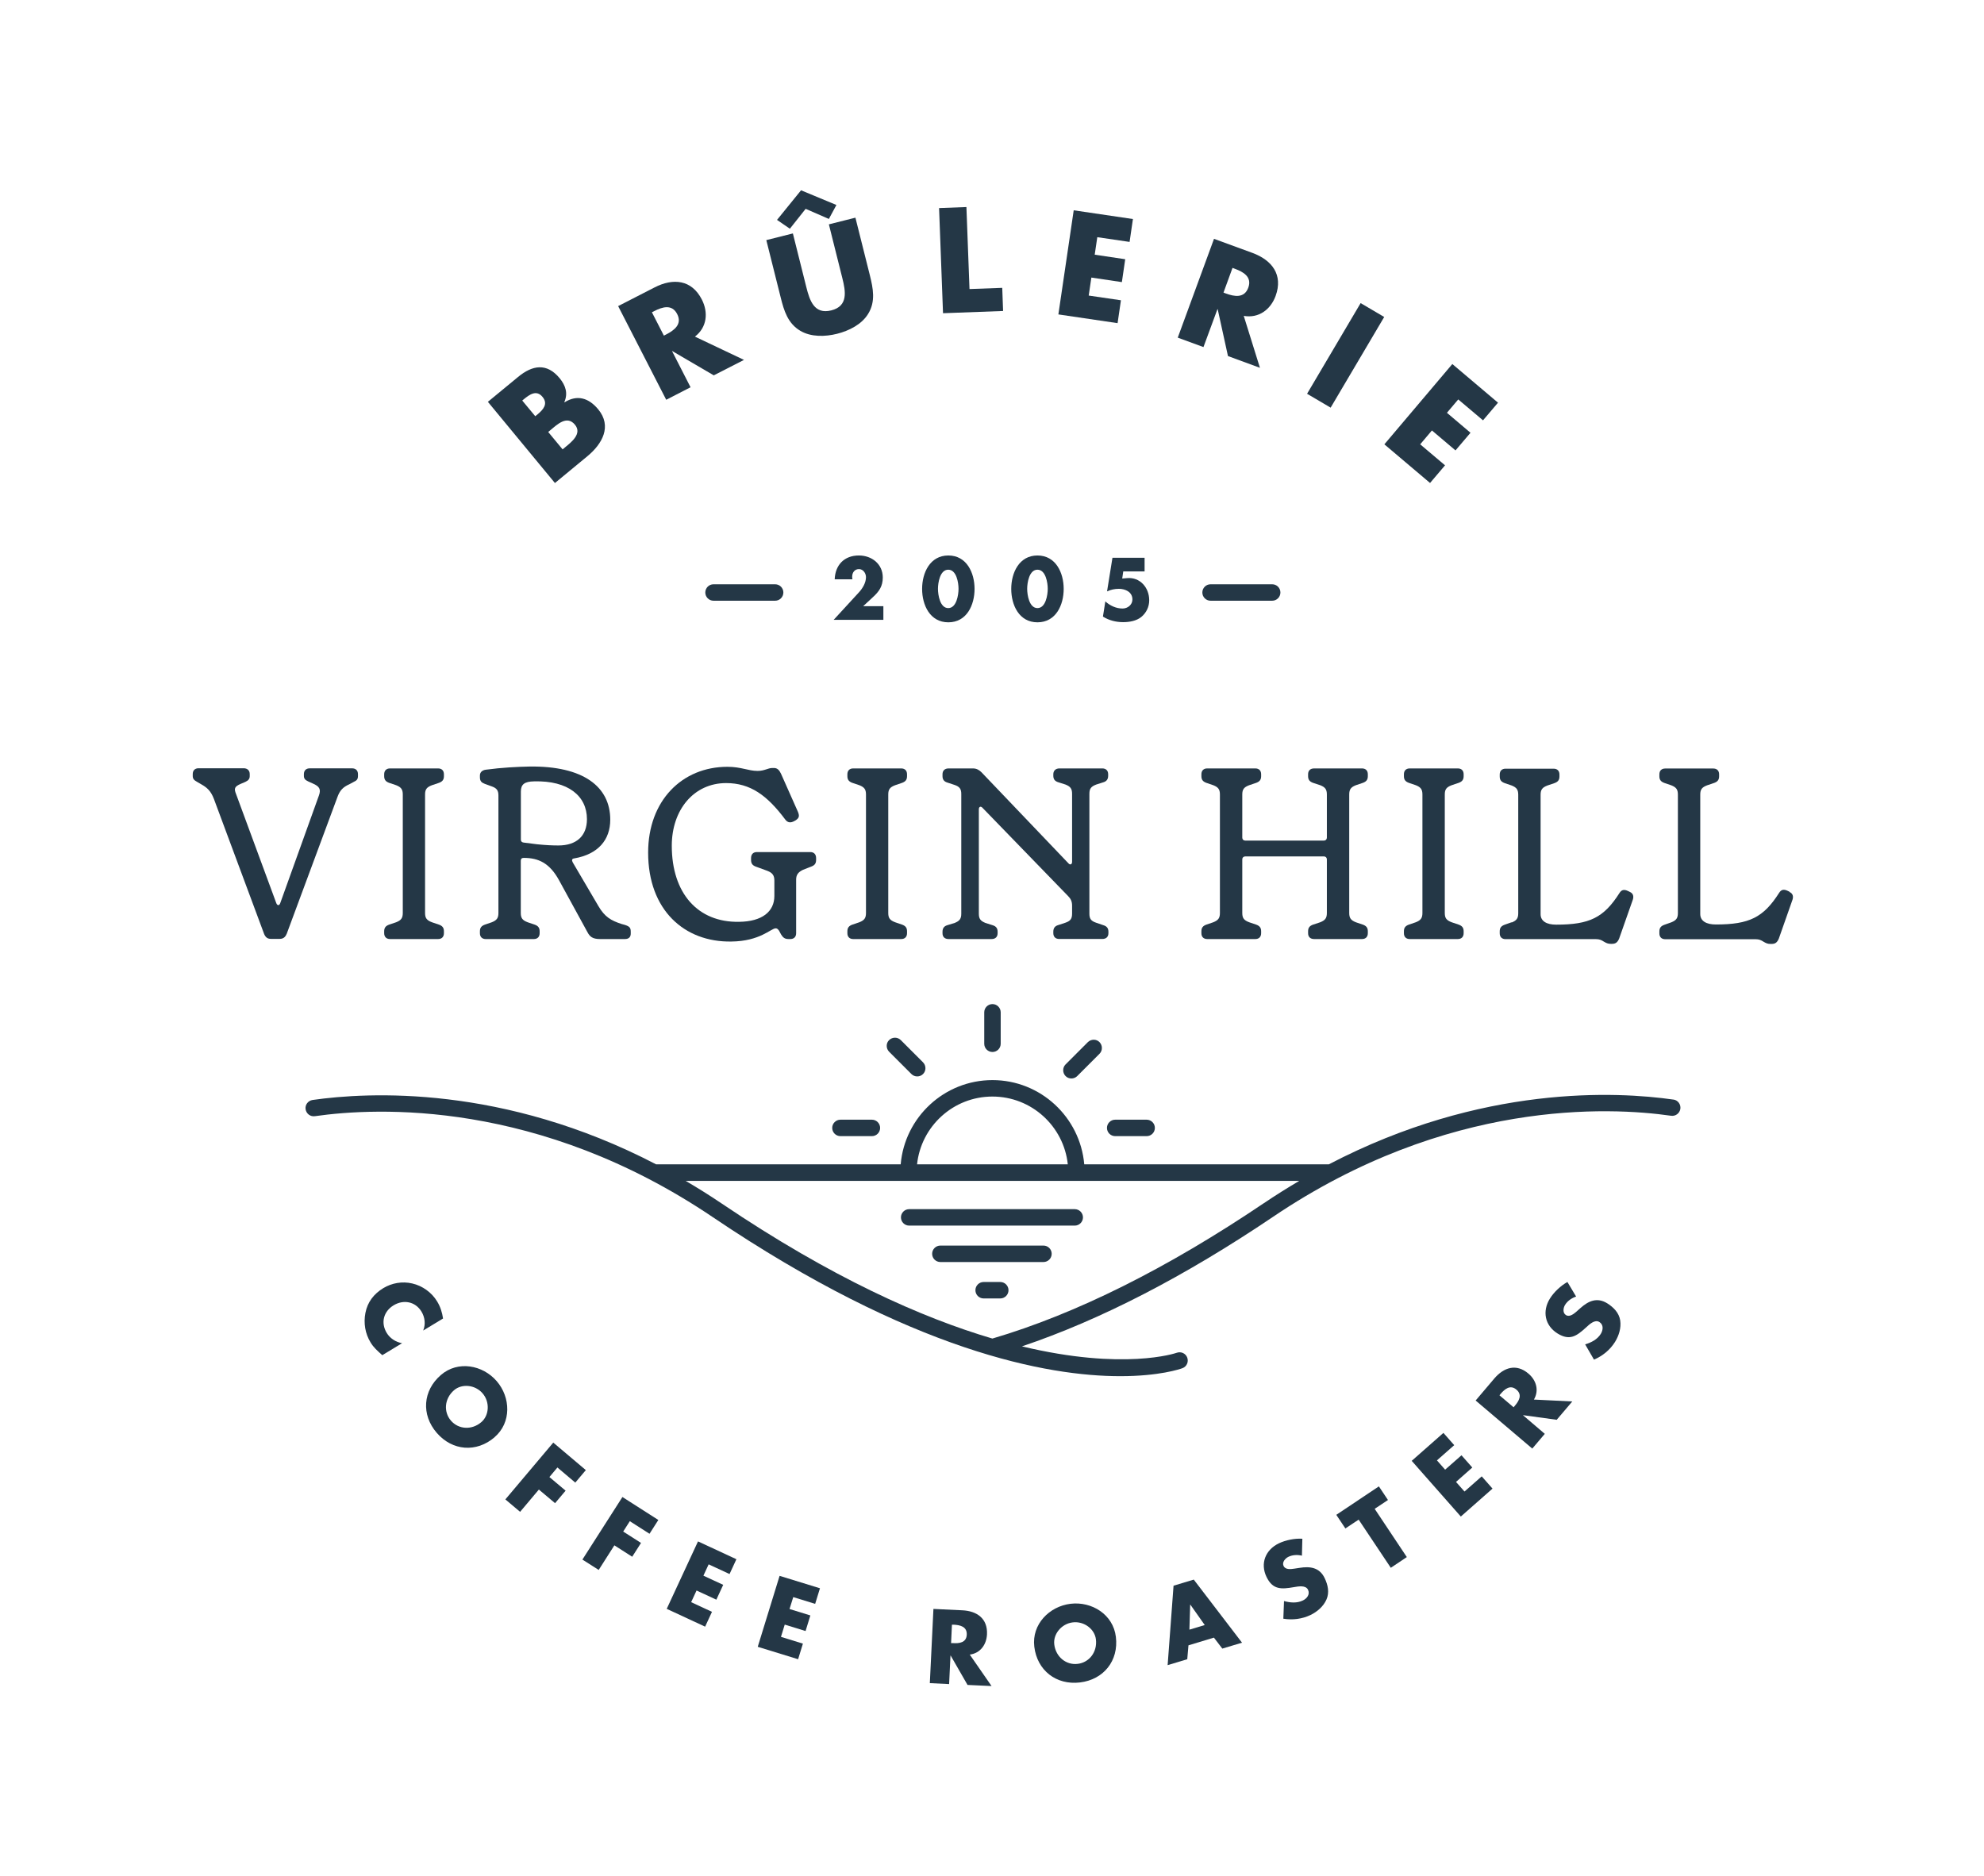 <?xml version="1.0" encoding="UTF-8"?>
<svg id="Calque_1" data-name="Calque 1" xmlns="http://www.w3.org/2000/svg" xmlns:xlink="http://www.w3.org/1999/xlink" viewBox="0 0 231.51 218.96">
  <defs>
    <style>
      .cls-1 {
        fill: none;
      }

      .cls-1, .cls-2 {
        stroke-width: 0px;
      }

      .cls-3 {
        clip-path: url(#clippath);
      }

      .cls-2 {
        fill: #243746;
      }
    </style>
    <clipPath id="clippath">
      <rect class="cls-1" width="231.51" height="218.96"/>
    </clipPath>
  </defs>
  <g class="cls-3">
    <g>
      <g>
        <path class="cls-2" d="M33.44,109.01l5.92-15.96c.28-.8.65-1.2,1.42-1.54l.48-.26c.37-.17.51-.31.51-.71v-.2c0-.43-.26-.68-.68-.68h-4.95c-.43,0-.68.26-.68.68v.2c0,.31.14.48.51.65l.51.23c.8.34.99.68.74,1.39l-4.52,12.58c-.11.31-.34.31-.46,0l-4.69-12.72c-.26-.65-.2-.88.54-1.2l.54-.23c.37-.17.51-.37.51-.68v-.23c0-.43-.28-.68-.71-.68h-5.26c-.43,0-.68.26-.68.68v.23c0,.31.14.48.51.68l.48.28c.65.37,1.11.74,1.48,1.71l5.86,15.76c.17.4.4.57.8.57h1.02c.4,0,.65-.2.8-.57"/>
        <path class="cls-2" d="M50.4,91.63l.83-.28c.37-.14.57-.34.57-.77v-.23c0-.43-.26-.68-.68-.68h-5.61c-.43,0-.68.26-.68.68v.23c0,.43.2.63.57.77l.83.28c.57.23.77.48.77,1.08v13.83c0,.6-.2.85-.77,1.08l-.83.28c-.37.14-.57.34-.57.77v.23c0,.43.26.68.68.68h5.61c.43,0,.68-.26.68-.68v-.23c0-.43-.2-.63-.57-.77l-.83-.28c-.6-.23-.8-.48-.8-1.08v-13.83c0-.6.2-.85.8-1.08"/>
        <path class="cls-2" d="M60.78,92.37c0-.85.43-1.17,1.54-1.19,3.98-.11,6.17,1.71,6.17,4.41,0,1.96-1.22,3.07-3.33,3.07-.68,0-1.42-.03-2.5-.14l-1.57-.2c-.2-.03-.31-.14-.31-.34v-5.61ZM61.12,100.11c1.71,0,3.02.6,4.12,2.62l3.3,6.03c.28.54.6.82,1.48.82h2.9c.48,0,.68-.26.68-.63v-.2c0-.48-.11-.63-.68-.82l-.4-.11c-1.22-.4-1.96-.82-2.7-2.1l-2.99-5.09c-.14-.26-.09-.43.17-.46,2.79-.48,4.21-2.16,4.21-4.52,0-3.84-3.13-6.29-9.44-6.2-1.37.03-3.16.11-5.09.37-.43.06-.68.31-.68.68v.2c0,.46.2.63.57.77l.85.31c.54.2.74.46.74,1.05v13.71c0,.6-.2.85-.77,1.08l-.82.28c-.37.14-.57.34-.57.77v.23c0,.43.26.68.68.68h5.61c.43,0,.68-.26.68-.68v-.23c0-.43-.2-.63-.57-.77l-.83-.28c-.6-.23-.8-.48-.8-1.08v-6.09c0-.23.11-.34.34-.34"/>
        <path class="cls-2" d="M95.23,100.34v-.2c0-.46-.26-.71-.68-.71h-6.23c-.43,0-.68.26-.68.71v.2c0,.43.17.63.51.77l1.39.51c.6.23.82.54.82,1.14v1.79c0,1.82-1.42,2.99-4.12,3.02-4.81.09-7.85-3.33-7.85-8.88,0-4.21,2.59-7.31,6.34-7.31,2.82,0,4.78,1.42,6.89,4.24.31.43.68.4,1.05.2l.2-.11c.37-.26.45-.48.23-1l-1.96-4.41c-.2-.43-.43-.68-.82-.68h-.2c-.51,0-.91.34-1.71.34-1.11,0-1.91-.48-3.53-.48-5.29,0-9.25,3.95-9.25,10.01,0,6.72,4.24,10.47,9.7,10.38,3.36-.03,4.64-1.54,5.18-1.54.17,0,.26.09.4.28l.23.43c.23.37.43.54.88.54h.2c.43,0,.68-.26.68-.68v-6.26c0-.57.26-.88.8-1.14l1.02-.4c.34-.14.51-.34.51-.77"/>
        <path class="cls-2" d="M104.45,91.63l.82-.28c.37-.14.57-.34.57-.77v-.23c0-.43-.26-.68-.68-.68h-5.6c-.43,0-.68.26-.68.68v.23c0,.43.2.63.57.77l.83.28c.57.23.77.48.77,1.08v13.83c0,.6-.2.85-.77,1.08l-.83.28c-.37.14-.57.34-.57.77v.23c0,.43.26.68.68.68h5.6c.43,0,.68-.26.68-.68v-.23c0-.43-.2-.63-.57-.77l-.82-.28c-.6-.23-.8-.48-.8-1.08v-13.83c0-.6.2-.85.8-1.08"/>
        <path class="cls-2" d="M129.34,108.9v-.17c0-.43-.2-.65-.6-.77l-.82-.28c-.6-.2-.8-.46-.8-1.05v-14c0-.6.2-.85.8-1.08l.82-.26c.37-.11.57-.34.57-.77v-.17c0-.43-.26-.68-.68-.68h-5.01c-.43,0-.71.26-.71.68v.17c0,.43.2.65.6.77l.82.26c.57.23.77.48.77,1.08v7.94c0,.31-.23.4-.43.17l-10.13-10.61c-.26-.26-.57-.46-1-.46h-2.85c-.45,0-.71.26-.71.68v.23c0,.4.2.63.57.74l.85.28c.57.2.77.46.77,1.05v13.97c0,.6-.2.85-.77,1.08l-.85.26c-.37.11-.57.34-.57.77v.17c0,.43.26.68.71.68h5.01c.46,0,.71-.26.71-.68v-.17c0-.43-.2-.65-.6-.77l-.82-.26c-.57-.23-.77-.48-.77-1.08v-12.18c0-.31.23-.4.43-.17l9.99,10.3c.31.31.46.63.46,1.11v.94c0,.6-.2.85-.77,1.05l-.85.28c-.37.11-.57.34-.57.77v.17c0,.43.26.68.68.68h5.04c.46,0,.71-.26.71-.68"/>
        <path class="cls-2" d="M159.61,108.9v-.23c0-.43-.2-.63-.57-.77l-.83-.28c-.57-.23-.77-.48-.77-1.08v-13.83c0-.6.2-.85.77-1.08l.83-.28c.37-.14.57-.34.57-.77v-.23c0-.43-.26-.68-.68-.68h-5.58c-.46,0-.71.26-.71.68v.23c0,.43.2.63.57.77l.85.28c.57.23.77.48.77,1.08v5.04c0,.2-.14.34-.34.34h-9.19c-.2,0-.34-.14-.34-.34v-5.04c0-.6.2-.85.8-1.08l.83-.28c.37-.14.57-.34.57-.77v-.23c0-.43-.26-.68-.68-.68h-5.61c-.43,0-.68.26-.68.68v.23c0,.43.2.63.57.77l.82.28c.57.23.77.48.77,1.08v13.83c0,.6-.2.85-.77,1.08l-.82.28c-.37.14-.57.34-.57.77v.23c0,.43.26.68.68.68h5.61c.43,0,.68-.26.68-.68v-.23c0-.43-.2-.63-.57-.77l-.83-.28c-.6-.23-.8-.48-.8-1.08v-6.26c0-.2.14-.34.34-.34h9.19c.2,0,.34.14.34.34v6.26c0,.6-.2.85-.77,1.08l-.85.28c-.37.14-.57.34-.57.77v.23c0,.43.26.68.71.68h5.58c.43,0,.68-.26.68-.68"/>
        <path class="cls-2" d="M169.39,91.63l.83-.28c.37-.14.57-.34.57-.77v-.23c0-.43-.26-.68-.68-.68h-5.61c-.43,0-.68.26-.68.68v.23c0,.43.2.63.57.77l.82.28c.57.23.77.48.77,1.08v13.83c0,.6-.2.85-.77,1.08l-.82.28c-.37.14-.57.34-.57.77v.23c0,.43.26.68.68.68h5.61c.43,0,.68-.26.68-.68v-.23c0-.43-.2-.63-.57-.77l-.83-.28c-.6-.23-.8-.48-.8-1.08v-13.83c0-.6.2-.85.8-1.08"/>
        <path class="cls-2" d="M176.39,107.62l-.82.29c-.37.14-.57.34-.57.77v.23c0,.43.26.68.68.68h10.56c.4,0,.63.11.91.29.29.17.48.26.8.26h.14c.4,0,.65-.14.85-.63l1.59-4.52c.11-.34.09-.71-.34-.91l-.23-.11c-.43-.2-.74-.17-1,.26-1.82,2.85-3.47,3.67-7.37,3.67-1.11,0-1.82-.4-1.82-1.22v-13.94c0-.6.2-.85.8-1.08l.83-.28c.37-.14.57-.34.57-.77v-.23c0-.43-.26-.68-.68-.68h-5.61c-.43,0-.68.26-.68.68v.23c0,.43.2.63.57.77l.82.28c.57.23.77.48.77,1.08v13.83c0,.6-.2.85-.77,1.08"/>
        <path class="cls-2" d="M208.82,104.06l-.23-.11c-.43-.2-.74-.17-1,.26-1.82,2.85-3.47,3.67-7.37,3.67-1.11,0-1.82-.4-1.82-1.22v-13.94c0-.6.2-.85.8-1.08l.83-.28c.37-.14.57-.34.57-.77v-.23c0-.43-.26-.68-.68-.68h-5.61c-.43,0-.68.26-.68.68v.23c0,.43.2.63.57.77l.82.28c.57.23.77.48.77,1.08v13.83c0,.6-.2.85-.77,1.08l-.82.29c-.37.14-.57.34-.57.77v.23c0,.43.26.68.68.68h10.56c.4,0,.63.11.91.29.29.17.48.26.8.26h.14c.4,0,.65-.14.85-.63l1.59-4.52c.11-.34.09-.71-.34-.91"/>
      </g>
      <g>
        <path class="cls-2" d="M64.75,56.36l-7.82-9.47,3.52-2.9c1.68-1.39,3.35-1.67,4.85.14.7.85,1,1.77.55,2.79l.02.03c1.5-.94,2.84-.5,3.93.81,1.64,1.98.48,4.04-1.25,5.47l-3.79,3.13ZM62.46,48.57l.28-.23c.65-.54,1.24-1.21.57-2.02-.71-.87-1.52-.28-2.19.27l-.18.15,1.52,1.83ZM65.65,52.44l.31-.26c.73-.6,1.99-1.58,1.13-2.62-.94-1.14-2.07-.02-2.87.64l-.25.21,1.68,2.03Z"/>
        <path class="cls-2" d="M86.83,41.99l-3.54,1.81-4.84-2.83h-.03s2.16,4.22,2.16,4.22l-2.84,1.46-5.61-10.93,4.25-2.18c2.16-1.11,4.33-.92,5.52,1.42.77,1.51.6,3.24-.81,4.32l5.73,2.72ZM77.48,39.16l.27-.14c.93-.48,1.88-1.19,1.27-2.37-.61-1.19-1.74-.83-2.67-.35l-.28.14,1.4,2.73Z"/>
        <path class="cls-2" d="M99.82,25.41l1.68,6.7c.38,1.53.7,3.07-.2,4.52-.75,1.23-2.23,1.97-3.62,2.32-1.39.35-3.04.39-4.28-.34-1.47-.86-1.92-2.36-2.3-3.89l-1.68-6.7,3.1-.78,1.57,6.27c.39,1.55.92,3.21,2.91,2.71s1.68-2.22,1.29-3.77l-1.57-6.27,3.1-.78ZM93.46,22.2l4.14,1.72-.88,1.63-2.71-1.18-1.84,2.32-1.5-1.03,2.8-3.45Z"/>
        <path class="cls-2" d="M113.13,33.73l3.82-.14.1,2.7-7.01.26-.46-12.27,3.19-.12.36,9.57Z"/>
        <path class="cls-2" d="M128.04,27.69l-.3,2.03,3.56.53-.39,2.67-3.56-.53-.31,2.1,3.76.55-.39,2.67-6.91-1.02,1.79-12.15,6.91,1.02-.39,2.67-3.75-.55Z"/>
        <path class="cls-2" d="M147.02,42.92l-3.73-1.37-1.2-5.47h-.03s-1.63,4.42-1.63,4.42l-3-1.1,4.23-11.53,4.48,1.64c2.28.84,3.61,2.55,2.71,5.02-.58,1.59-1.97,2.64-3.72,2.33l1.89,6.06ZM142.76,34.14l.29.11c.98.36,2.15.58,2.61-.68.46-1.25-.57-1.84-1.55-2.2l-.29-.11-1.05,2.88Z"/>
        <path class="cls-2" d="M155.27,47.57l-2.75-1.62,6.25-10.58,2.75,1.62-6.25,10.58Z"/>
        <path class="cls-2" d="M170.17,46.6l-1.33,1.57,2.75,2.33-1.75,2.06-2.75-2.33-1.37,1.62,2.9,2.45-1.75,2.06-5.33-4.51,7.93-9.37,5.33,4.51-1.75,2.06-2.9-2.45Z"/>
      </g>
      <g>
        <path class="cls-2" d="M49.39,155.24c.29-.72.19-1.53-.21-2.19-.72-1.18-2.1-1.43-3.25-.73-1.17.71-1.53,2.03-.8,3.23.38.63,1.07,1.07,1.79,1.19l-2.31,1.4c-.58-.52-1.01-.89-1.37-1.49-.63-1.03-.83-2.25-.6-3.44.24-1.26.98-2.22,2.08-2.89,1.01-.61,2.22-.82,3.38-.55,1.19.27,2.28,1.05,2.91,2.1.38.62.58,1.27.69,1.99l-2.31,1.4Z"/>
        <path class="cls-2" d="M57.72,167.71c-2.13,1.83-4.94,1.6-6.76-.51-1.82-2.11-1.63-4.92.49-6.75,1.98-1.71,4.88-1.17,6.51.72,1.63,1.89,1.74,4.83-.25,6.54ZM52.98,162.23c-1.13.98-1.24,2.53-.36,3.55.88,1.02,2.43,1.14,3.56.16.9-.78,1.01-2.33.13-3.35-.88-1.02-2.43-1.14-3.33-.36Z"/>
        <path class="cls-2" d="M65.04,171.25l-.93,1.11,1.89,1.59-1.23,1.46-1.89-1.59-2.19,2.6-1.72-1.45,5.59-6.63,3.8,3.21-1.23,1.46-2.08-1.76Z"/>
        <path class="cls-2" d="M73.5,177.5l-.78,1.22,2.08,1.33-1.03,1.61-2.08-1.33-1.83,2.87-1.9-1.21,4.67-7.3,4.19,2.68-1.03,1.61-2.3-1.47Z"/>
        <path class="cls-2" d="M82.69,182.55l-.61,1.32,2.31,1.07-.8,1.73-2.31-1.07-.63,1.36,2.43,1.13-.8,1.73-4.48-2.08,3.65-7.87,4.48,2.08-.8,1.73-2.43-1.13Z"/>
        <path class="cls-2" d="M92.56,186.38l-.43,1.38,2.43.75-.56,1.82-2.43-.75-.44,1.43,2.56.79-.56,1.82-4.71-1.45,2.55-8.28,4.71,1.45-.56,1.82-2.56-.79Z"/>
        <path class="cls-2" d="M115.7,196.75l-2.8-.13-1.97-3.43h-.02s-.16,3.33-.16,3.33l-2.25-.11.42-8.66,3.37.16c1.71.08,2.97.96,2.88,2.81-.06,1.19-.77,2.2-2.01,2.36l2.55,3.68ZM110.98,191.74h.22c.74.05,1.57-.05,1.61-.99s-.78-1.12-1.51-1.16h-.22s-.1,2.15-.1,2.15Z"/>
        <path class="cls-2" d="M130.21,191.01c.34,2.79-1.43,4.99-4.19,5.32-2.76.33-5-1.39-5.33-4.18-.31-2.6,1.75-4.7,4.23-5,2.48-.3,4.98,1.25,5.29,3.86ZM123.02,191.89c.18,1.48,1.41,2.44,2.74,2.27,1.34-.16,2.3-1.38,2.12-2.86-.14-1.19-1.37-2.14-2.7-1.98-1.33.16-2.3,1.38-2.16,2.56Z"/>
        <path class="cls-2" d="M138.68,192l-.14,1.62-2.29.69.69-9.27,2.36-.71,5.63,7.36-2.3.69-.98-1.28-2.97.9ZM138.9,187.25h-.02s-.09,2.92-.09,2.92l1.79-.54-1.68-2.38Z"/>
        <path class="cls-2" d="M151.94,181.54c-.52-.13-1.1-.11-1.6.13-.37.18-.77.64-.56,1.07.22.46.85.37,1.26.31l.59-.09c1.24-.2,2.35-.06,2.95,1.21.37.78.57,1.66.2,2.49-.36.81-1.08,1.42-1.86,1.8-.98.47-2.11.61-3.17.43l.08-2.06c.72.2,1.5.27,2.19-.06.48-.23.87-.71.61-1.26-.28-.57-1.17-.38-1.66-.3-1.45.25-2.45.32-3.18-1.19-.76-1.58-.13-3.16,1.43-3.92.79-.38,1.87-.6,2.75-.54l-.05,1.96Z"/>
        <path class="cls-2" d="M164.16,181.7l-1.87,1.25-3.75-5.62-1.55,1.03-1.06-1.59,4.97-3.32,1.06,1.59-1.55,1.03,3.75,5.63Z"/>
        <path class="cls-2" d="M167.67,170.41l.96,1.09,1.91-1.68,1.26,1.43-1.9,1.68.99,1.12,2.01-1.77,1.26,1.43-3.7,3.26-5.73-6.5,3.7-3.26,1.26,1.43-2.01,1.77Z"/>
        <path class="cls-2" d="M183.47,163.54l-1.82,2.14-3.92-.54v.02s2.53,2.16,2.53,2.16l-1.46,1.72-6.61-5.61,2.18-2.57c1.11-1.3,2.57-1.77,3.98-.57.91.77,1.27,1.95.64,3.03l4.47.22ZM176.62,164.22l.14-.17c.48-.56.91-1.28.19-1.89-.72-.61-1.36-.07-1.84.49l-.14.17,1.65,1.4Z"/>
        <path class="cls-2" d="M183.91,151.3c-.51.17-.99.5-1.28.96-.22.35-.31.95.1,1.2.43.27.92-.15,1.23-.41l.45-.4c.94-.84,1.95-1.3,3.14-.56.73.46,1.37,1.1,1.51,1.99.13.88-.15,1.78-.61,2.52-.58.93-1.46,1.64-2.45,2.06l-1.03-1.78c.72-.22,1.41-.57,1.82-1.22.28-.45.35-1.07-.16-1.39-.54-.34-1.19.3-1.56.64-1.09.99-1.89,1.58-3.32.7-1.49-.93-1.81-2.6-.89-4.08.46-.74,1.26-1.5,2.04-1.93l1.01,1.69Z"/>
      </g>
      <g>
        <path class="cls-2" d="M103.08,70.74v1.59h-5.8l2.95-3.21c.42-.46.82-1.11.82-1.77,0-.46-.33-.94-.82-.94s-.79.39-.79.88c0,.1,0,.2.03.31h-2.07c.06-1.66,1.11-2.78,2.82-2.78,1.51,0,2.79,1,2.79,2.57,0,1.03-.43,1.64-1.17,2.31l-1.12,1.04h2.37Z"/>
        <path class="cls-2" d="M113.72,68.72c0,1.88-.91,3.9-3.06,3.9s-3.06-2.02-3.06-3.9.92-3.9,3.06-3.9,3.06,2.02,3.06,3.9ZM109.45,68.71c0,.7.23,2.25,1.2,2.25s1.2-1.55,1.2-2.25-.23-2.23-1.2-2.23-1.2,1.53-1.2,2.23Z"/>
        <path class="cls-2" d="M124.12,68.72c0,1.88-.91,3.9-3.06,3.9s-3.06-2.02-3.06-3.9.92-3.9,3.06-3.9,3.06,2.02,3.06,3.9ZM119.86,68.71c0,.7.23,2.25,1.2,2.25s1.2-1.55,1.2-2.25-.23-2.23-1.2-2.23-1.2,1.53-1.2,2.23Z"/>
        <path class="cls-2" d="M131.07,66.69l-.12.82.59-.05c1.47-.12,2.56,1.09,2.56,2.59,0,.76-.34,1.47-.93,1.95-.57.46-1.39.6-2.11.6-.82,0-1.66-.2-2.36-.65l.28-1.77c.55.5,1.26.83,2.01.83.59,0,1.15-.43,1.15-1.06,0-.87-.83-1.24-1.58-1.24-.48,0-.95.1-1.38.3l.63-3.92h3.75v1.59h-2.5Z"/>
      </g>
      <g>
        <path class="cls-2" d="M90.45,70.1h-7.19c-.53,0-.96-.43-.96-.96s.43-.96.96-.96h7.19c.53,0,.96.43.96.96s-.43.96-.96.96Z"/>
        <path class="cls-2" d="M148.45,70.1h-7.19c-.53,0-.96-.43-.96-.96s.43-.96.96-.96h7.19c.53,0,.96.43.96.96s-.43.96-.96.96Z"/>
      </g>
      <g>
        <path class="cls-2" d="M195.24,128.31c-6.5-.93-22.29-1.78-40.18,7.56h-28.54c-.48-5.5-5.1-9.83-10.71-9.83s-10.24,4.33-10.71,9.83h-28.54c-17.85-9.29-33.6-8.44-40.09-7.51-.52.08-.89.56-.81,1.08.08.52.55.89,1.09.81,7.18-1.03,26.09-1.95,46.42,11.78,23.26,15.7,39.09,18.56,47.55,18.56,4.57,0,6.98-.83,7.25-.93.5-.18.75-.73.57-1.23-.18-.5-.73-.75-1.23-.57-.1.04-6.17,2.11-18.06-.75,9.13-3.07,18.98-8.15,29.32-15.13,20.34-13.73,39.24-12.81,46.42-11.78.53.08,1.01-.29,1.09-.81.07-.52-.29-1.01-.81-1.08ZM115.81,127.96c4.56,0,8.32,3.47,8.79,7.91h-17.59c.47-4.44,4.23-7.91,8.79-7.91ZM147.48,140.4c-11.28,7.61-21.93,12.93-31.68,15.8-8.2-2.42-18.73-7.08-31.56-15.74-1.42-.96-2.83-1.84-4.23-2.66h71.6c-1.37.81-2.75,1.67-4.14,2.61Z"/>
        <path class="cls-2" d="M125.41,141.1h-19.32c-.53,0-.96.43-.96.96s.43.96.96.96h19.32c.53,0,.96-.43.96-.96s-.43-.96-.96-.96Z"/>
        <path class="cls-2" d="M116.72,149.6h-1.94c-.53,0-.96.43-.96.96s.43.96.96.96h1.94c.53,0,.96-.43.96-.96s-.43-.96-.96-.96Z"/>
        <path class="cls-2" d="M121.76,145.35h-12.03c-.53,0-.96.43-.96.96s.43.96.96.96h12.03c.53,0,.96-.43.96-.96s-.43-.96-.96-.96Z"/>
        <path class="cls-2" d="M125.02,125.85c.25,0,.49-.09.68-.28l2.6-2.6c.37-.37.37-.98,0-1.36s-.98-.37-1.36,0l-2.6,2.6c-.37.37-.37.98,0,1.36.19.19.43.28.68.28Z"/>
        <path class="cls-2" d="M115.81,122.76c.53,0,.96-.43.96-.96v-3.67c0-.53-.43-.96-.96-.96s-.96.43-.96.96v3.67c0,.53.43.96.96.96Z"/>
        <path class="cls-2" d="M130.13,132.58h3.67c.53,0,.96-.43.96-.96s-.43-.96-.96-.96h-3.67c-.53,0-.96.43-.96.96s.43.96.96.96Z"/>
        <path class="cls-2" d="M98.07,132.58h3.67c.53,0,.96-.43.96-.96s-.43-.96-.96-.96h-3.67c-.53,0-.96.43-.96.96s.43.96.96.96Z"/>
        <path class="cls-2" d="M106.35,125.33c.19.19.43.28.68.28s.49-.09.68-.28c.37-.37.37-.98,0-1.36l-2.6-2.6c-.37-.37-.98-.37-1.36,0s-.37.98,0,1.36l2.6,2.6Z"/>
      </g>
    </g>
  </g>
</svg>
